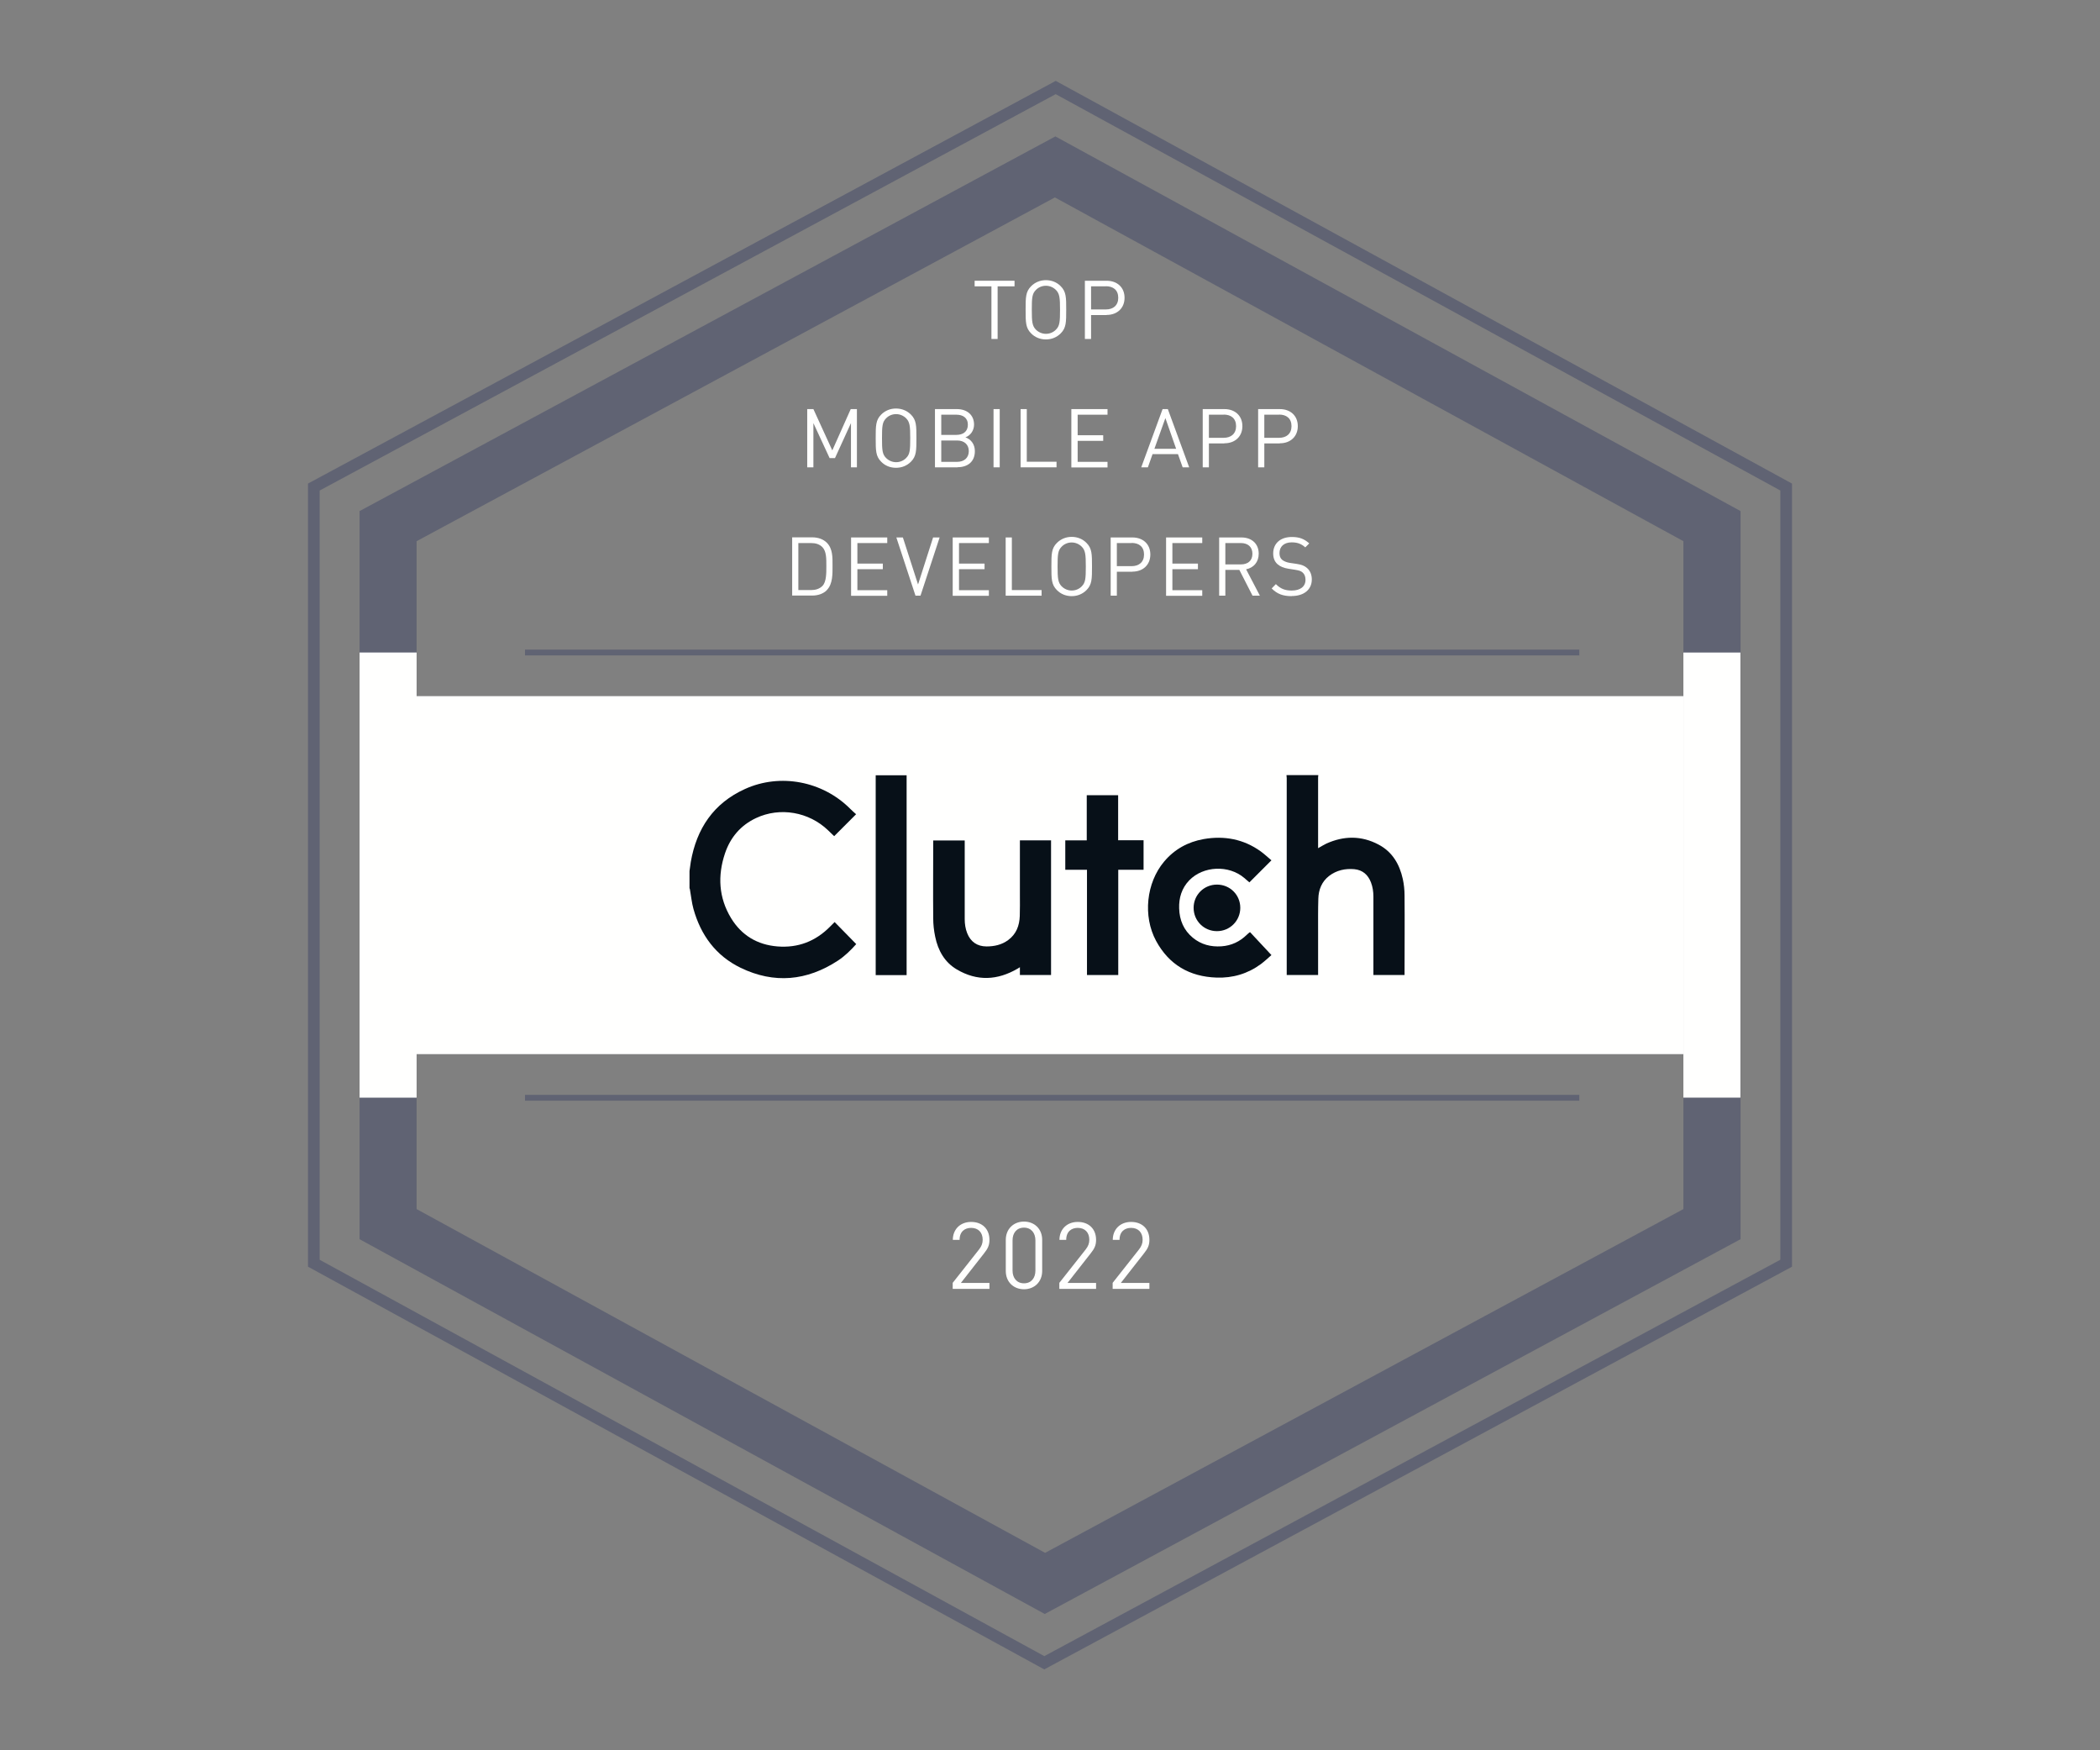 <?xml version="1.0" encoding="UTF-8"?>
<svg id="Layer_1" data-name="Layer 1" xmlns="http://www.w3.org/2000/svg" viewBox="0 0 180 150">
  <rect x="0" y="0" width="180" height="150" fill="#808080" stroke="none"/>
  <defs>
    <style>
      .cls-1 {
        fill: #fffffe;
      }

      .cls-2 {
        fill: #071018;
      }

      .cls-3 {
        fill: #4b4b5a;
      }

      .cls-4 {
        fill: #606373;
      }

      .cls-5, .cls-6 {
        fill: none;
        stroke: #606373;
        stroke-miterlimit: 10;
      }

      .cls-6 {
        stroke-width: .5px;
      }
    </style>
  </defs>
  <path class="cls-4" d="m90.46,11.69L30.82,43.8v62.4l58.73,32.12,59.64-32.12v-62.4L90.46,11.69Zm53.83,91.93l-54.71,29.46-53.87-29.46v-57.24l54.71-29.46,53.87,29.46v57.24Z"/>
  <polygon class="cls-5" points="153.1 108.26 89.51 142.5 26.9 108.26 26.9 41.74 90.49 7.5 153.1 41.74 153.1 108.26"/>
  <rect class="cls-3" x="144.29" y="55.92" width="4.89" height="38.15"/>
  <rect class="cls-1" x="35.49" y="59.66" width="108.8" height="30.68"/>
  <rect class="cls-1" x="144.29" y="55.92" width="4.89" height="38.15"/>
  <line class="cls-6" x1="45" y1="55.92" x2="135.37" y2="55.92"/>
  <line class="cls-6" x1="45" y1="94.08" x2="135.37" y2="94.08"/>
  <g>
    <path class="cls-2" d="m59.1,74.65c.04-.26.07-.52.11-.78.5-2.86,1.95-5.03,4.64-6.25,3.03-1.38,6.66-.67,9.01,1.68.17.17.35.33.52.48-.65.65-1.26,1.26-1.88,1.88-.16-.16-.34-.33-.52-.5-1.64-1.58-4.12-2.02-6.18-1.05-1.32.62-2.2,1.66-2.66,3.03-.64,1.91-.54,3.79.52,5.54.9,1.48,2.25,2.29,3.98,2.43,1.75.14,3.24-.43,4.48-1.67.14-.14.27-.27.42-.42.62.63,1.23,1.26,1.85,1.89-.47.53-.97,1.02-1.56,1.41-2.67,1.75-5.48,2.01-8.35.62-2.12-1.03-3.41-2.79-4.04-5.04-.15-.54-.2-1.1-.3-1.65,0-.05-.02-.09-.04-.13,0-.48,0-.97,0-1.45Z"/>
    <path class="cls-2" d="m113,66.43c0,.06-.02.12-.02.18,0,1.96,0,3.93,0,5.89v.19c.25-.14.47-.28.7-.39,1.5-.68,3.01-.7,4.48.08,1.18.62,1.8,1.68,2.08,2.95.1.46.15.94.15,1.42.02,2.2,0,4.4,0,6.59,0,.07,0,.14,0,.22h-2.67c0-.08,0-.15,0-.22,0-2.17,0-4.34,0-6.5,0-.42-.06-.83-.21-1.22-.25-.65-.71-1.06-1.42-1.13-.79-.07-1.53.09-2.17.58-.63.49-.9,1.18-.92,1.95-.03.95-.02,1.9-.02,2.84,0,1.16,0,2.32,0,3.48v.22h-2.69v-.25c0-5.54,0-11.09,0-16.63,0-.08-.01-.17-.02-.25.91,0,1.81,0,2.72,0Z"/>
    <path class="cls-2" d="m77.71,66.43c0,.08,0,.16,0,.24,0,5.54,0,11.09,0,16.63v.27h-2.65c0-.06,0-.12,0-.17,0-5.62,0-11.23,0-16.85,0-.04,0-.07,0-.11.88,0,1.77,0,2.65,0Z"/>
    <path class="cls-2" d="m90.09,72.04v11.52h-2.67v-.67c-.09.06-.14.09-.19.12-1.73,1.01-3.48,1.1-5.22.07-1.05-.62-1.61-1.63-1.85-2.8-.11-.52-.17-1.05-.17-1.58-.02-2.16,0-4.31,0-6.47,0-.06,0-.12,0-.2h2.7v.22c0,2.17,0,4.35,0,6.52,0,.41.06.82.21,1.2.29.74.86,1.14,1.66,1.14.67,0,1.31-.14,1.86-.55.69-.51.96-1.23.99-2.06.02-.61.01-1.22.01-1.83,0-1.47,0-2.95,0-4.42v-.23h2.68Z"/>
    <path class="cls-2" d="m107.17,79.91c.59.63,1.19,1.27,1.81,1.94-.26.23-.57.52-.9.77-1.13.83-2.41,1.21-3.81,1.16-2.31-.08-4.07-1.1-5.18-3.15-1.14-2.12-.84-4.97.69-6.79.89-1.06,2.04-1.69,3.39-1.93,1.77-.31,3.43,0,4.9,1.06.33.24.62.52.91.76-.64.64-1.26,1.26-1.89,1.89-.13-.11-.28-.25-.44-.38-1.33-1.13-3.51-1.04-4.72.21-.64.67-.89,1.5-.86,2.4.03,1.01.39,1.87,1.18,2.52.71.58,1.53.79,2.44.73.86-.06,1.58-.4,2.19-1,.06-.06.13-.12.2-.18,0,0,.02,0,.08-.03Z"/>
    <path class="cls-2" d="m95.86,83.56h-2.69v-9.02h-1.86v-2.52h1.84v-3.87h2.69v3.86h2.18v2.53h-2.17v9.02Z"/>
    <path class="cls-2" d="m104.31,75.81c1.12,0,2,.88,2,1.99,0,1.11-.89,2-2,2-1.11,0-2-.88-2-2,0-1.11.89-1.99,2-1.99Z"/>
  </g>
  <g>
    <path class="cls-1" d="m81.66,110.45v-.51l2.25-2.85c.22-.28.32-.53.32-.84,0-.62-.37-1.02-.99-1.02-.53,0-.99.3-.99,1.03h-.58c0-.89.62-1.54,1.57-1.54s1.57.6,1.57,1.54c0,.46-.14.75-.46,1.15l-1.99,2.54h2.45v.51h-3.14Z"/>
    <path class="cls-1" d="m87.77,110.49c-.89,0-1.56-.62-1.56-1.57v-2.66c0-.94.67-1.57,1.56-1.57s1.56.62,1.56,1.57v2.66c0,.94-.67,1.57-1.56,1.57Zm.98-4.19c0-.62-.35-1.09-.98-1.09s-.98.46-.98,1.09v2.59c0,.62.35,1.09.98,1.09s.98-.46.98-1.09v-2.59Z"/>
    <path class="cls-1" d="m90.8,110.45v-.51l2.25-2.85c.22-.28.32-.53.32-.84,0-.62-.37-1.02-.99-1.02-.53,0-.99.3-.99,1.03h-.58c0-.89.62-1.54,1.57-1.54s1.57.6,1.57,1.54c0,.46-.14.75-.46,1.15l-1.99,2.54h2.45v.51h-3.14Z"/>
    <path class="cls-1" d="m95.37,110.45v-.51l2.25-2.85c.22-.28.32-.53.32-.84,0-.62-.37-1.02-.99-1.02-.53,0-.99.3-.99,1.03h-.58c0-.89.62-1.54,1.57-1.54s1.57.6,1.57,1.54c0,.46-.14.75-.46,1.15l-1.99,2.54h2.45v.51h-3.14Z"/>
  </g>
  <g>
    <path class="cls-1" d="m85.51,24.54v4.51h-.53v-4.51h-1.44v-.48h3.42v.48h-1.44Z"/>
    <path class="cls-1" d="m90.92,28.57c-.34.34-.78.52-1.27.52s-.94-.18-1.27-.52c-.47-.47-.47-.96-.47-2.02s0-1.55.47-2.02c.34-.34.78-.52,1.27-.52s.94.18,1.27.52c.47.47.47.96.47,2.02s0,1.55-.47,2.02Zm-.41-3.72c-.22-.22-.53-.36-.86-.36s-.64.13-.86.36c-.32.32-.35.66-.35,1.7s.04,1.38.35,1.7c.22.22.53.36.86.36s.64-.13.86-.36c.32-.32.35-.66.35-1.7s-.04-1.38-.35-1.7Z"/>
    <path class="cls-1" d="m94.84,27h-1.32v2.05h-.53v-4.99h1.86c.91,0,1.54.57,1.54,1.46s-.63,1.47-1.54,1.47Zm-.05-2.46h-1.27v1.98h1.27c.62,0,1.06-.34,1.06-1s-.43-.99-1.06-.99Z"/>
    <path class="cls-1" d="m72.94,40.05v-3.79l-1.37,3h-.46l-1.39-3v3.79h-.53v-4.99h.53l1.62,3.54,1.58-3.54h.53v4.99h-.53Z"/>
    <path class="cls-1" d="m78.08,39.57c-.34.34-.78.52-1.28.52s-.94-.18-1.27-.52c-.47-.47-.47-.96-.47-2.02s0-1.55.47-2.02c.34-.34.78-.52,1.27-.52s.94.18,1.28.52c.47.47.47.96.47,2.02s0,1.55-.47,2.02Zm-.41-3.72c-.22-.22-.53-.36-.86-.36s-.64.13-.86.36c-.32.32-.35.66-.35,1.7s.03,1.38.35,1.7c.22.22.53.36.86.36s.64-.13.86-.36c.32-.32.35-.66.35-1.7s-.04-1.38-.35-1.7Z"/>
    <path class="cls-1" d="m82.08,40.05h-1.94v-4.99h1.88c.87,0,1.47.5,1.47,1.33,0,.52-.32.94-.74,1.09.48.17.81.59.81,1.18,0,.9-.6,1.38-1.49,1.38Zm-.1-4.51h-1.3v1.73h1.3c.55,0,.98-.27.98-.87s-.43-.86-.98-.86Zm.06,2.21h-1.36v1.83h1.36c.62,0,1-.36,1-.92s-.39-.91-1-.91Z"/>
    <path class="cls-1" d="m85.16,40.05v-4.99h.53v4.99h-.53Z"/>
    <path class="cls-1" d="m87.48,40.05v-4.99h.53v4.51h2.55v.48h-3.08Z"/>
    <path class="cls-1" d="m91.83,40.05v-4.99h3.1v.48h-2.56v1.76h2.19v.48h-2.19v1.8h2.56v.48h-3.1Z"/>
    <path class="cls-1" d="m101.37,40.05l-.4-1.13h-2.18l-.4,1.13h-.57l1.83-4.99h.45l1.83,4.99h-.57Zm-1.48-4.22l-.94,2.63h1.86l-.92-2.63Z"/>
    <path class="cls-1" d="m104.94,38h-1.32v2.05h-.53v-4.99h1.86c.91,0,1.54.57,1.54,1.46s-.63,1.47-1.54,1.47Zm-.05-2.46h-1.27v1.98h1.27c.62,0,1.06-.34,1.06-1s-.43-.99-1.06-.99Z"/>
    <path class="cls-1" d="m109.69,38h-1.32v2.05h-.53v-4.99h1.86c.91,0,1.54.57,1.54,1.46s-.63,1.47-1.54,1.47Zm-.05-2.46h-1.27v1.98h1.27c.62,0,1.06-.34,1.06-1s-.43-.99-1.06-.99Z"/>
    <path class="cls-1" d="m70.87,50.58c-.3.3-.74.46-1.26.46h-1.71v-4.99h1.71c.52,0,.96.16,1.26.46.52.52.49,1.28.49,1.97s.03,1.57-.49,2.09Zm-.37-3.68c-.26-.27-.6-.36-.98-.36h-1.09v4.03h1.09c.38,0,.72-.1.98-.36.34-.36.33-1.1.33-1.71s.01-1.24-.33-1.6Z"/>
    <path class="cls-1" d="m72.95,51.05v-4.99h3.1v.48h-2.56v1.76h2.18v.48h-2.18v1.8h2.56v.48h-3.1Z"/>
    <path class="cls-1" d="m78.9,51.05h-.43l-1.64-4.99h.56l1.3,4.03,1.29-4.03h.56l-1.64,4.99Z"/>
    <path class="cls-1" d="m81.66,51.05v-4.99h3.1v.48h-2.56v1.76h2.19v.48h-2.19v1.8h2.56v.48h-3.1Z"/>
    <path class="cls-1" d="m86.2,51.05v-4.99h.53v4.51h2.55v.48h-3.08Z"/>
    <path class="cls-1" d="m93.13,50.57c-.34.34-.78.52-1.27.52s-.94-.18-1.27-.52c-.47-.47-.47-.96-.47-2.02s0-1.55.47-2.02c.34-.34.78-.52,1.27-.52s.94.18,1.27.52c.47.47.47.96.47,2.02s0,1.55-.47,2.02Zm-.41-3.72c-.22-.22-.53-.36-.86-.36s-.64.13-.86.36c-.32.32-.35.66-.35,1.7s.04,1.38.35,1.7c.22.22.53.36.86.36s.64-.13.86-.36c.32-.32.35-.66.35-1.7s-.04-1.38-.35-1.7Z"/>
    <path class="cls-1" d="m97.05,49h-1.32v2.05h-.53v-4.99h1.86c.91,0,1.54.57,1.54,1.46s-.63,1.47-1.54,1.47Zm-.05-2.46h-1.27v1.98h1.27c.62,0,1.06-.34,1.06-1s-.43-.99-1.06-.99Z"/>
    <path class="cls-1" d="m99.95,51.05v-4.99h3.1v.48h-2.56v1.76h2.19v.48h-2.19v1.8h2.56v.48h-3.1Z"/>
    <path class="cls-1" d="m107.36,51.05l-1.13-2.21h-1.2v2.21h-.53v-4.99h1.91c.87,0,1.48.53,1.48,1.39,0,.73-.44,1.21-1.08,1.34l1.18,2.26h-.62Zm-1-4.51h-1.33v1.83h1.33c.58,0,.99-.3.99-.91s-.41-.92-.99-.92Z"/>
    <path class="cls-1" d="m110.71,51.09c-.75,0-1.24-.19-1.71-.66l.36-.37c.41.41.8.55,1.36.55.73,0,1.18-.34,1.18-.92,0-.26-.08-.48-.24-.62s-.29-.18-.65-.24l-.58-.09c-.39-.06-.7-.19-.92-.38-.25-.22-.38-.53-.38-.93,0-.85.61-1.41,1.6-1.41.64,0,1.06.16,1.49.55l-.34.34c-.31-.28-.64-.43-1.16-.43-.67,0-1.05.37-1.05.92,0,.25.07.44.22.57.15.13.41.23.67.27l.55.08c.47.07.7.17.91.35.27.23.42.57.42.99,0,.88-.69,1.42-1.72,1.42Z"/>
  </g>
  <rect class="cls-1" x="30.82" y="55.92" width="4.89" height="38.15"/>
</svg>